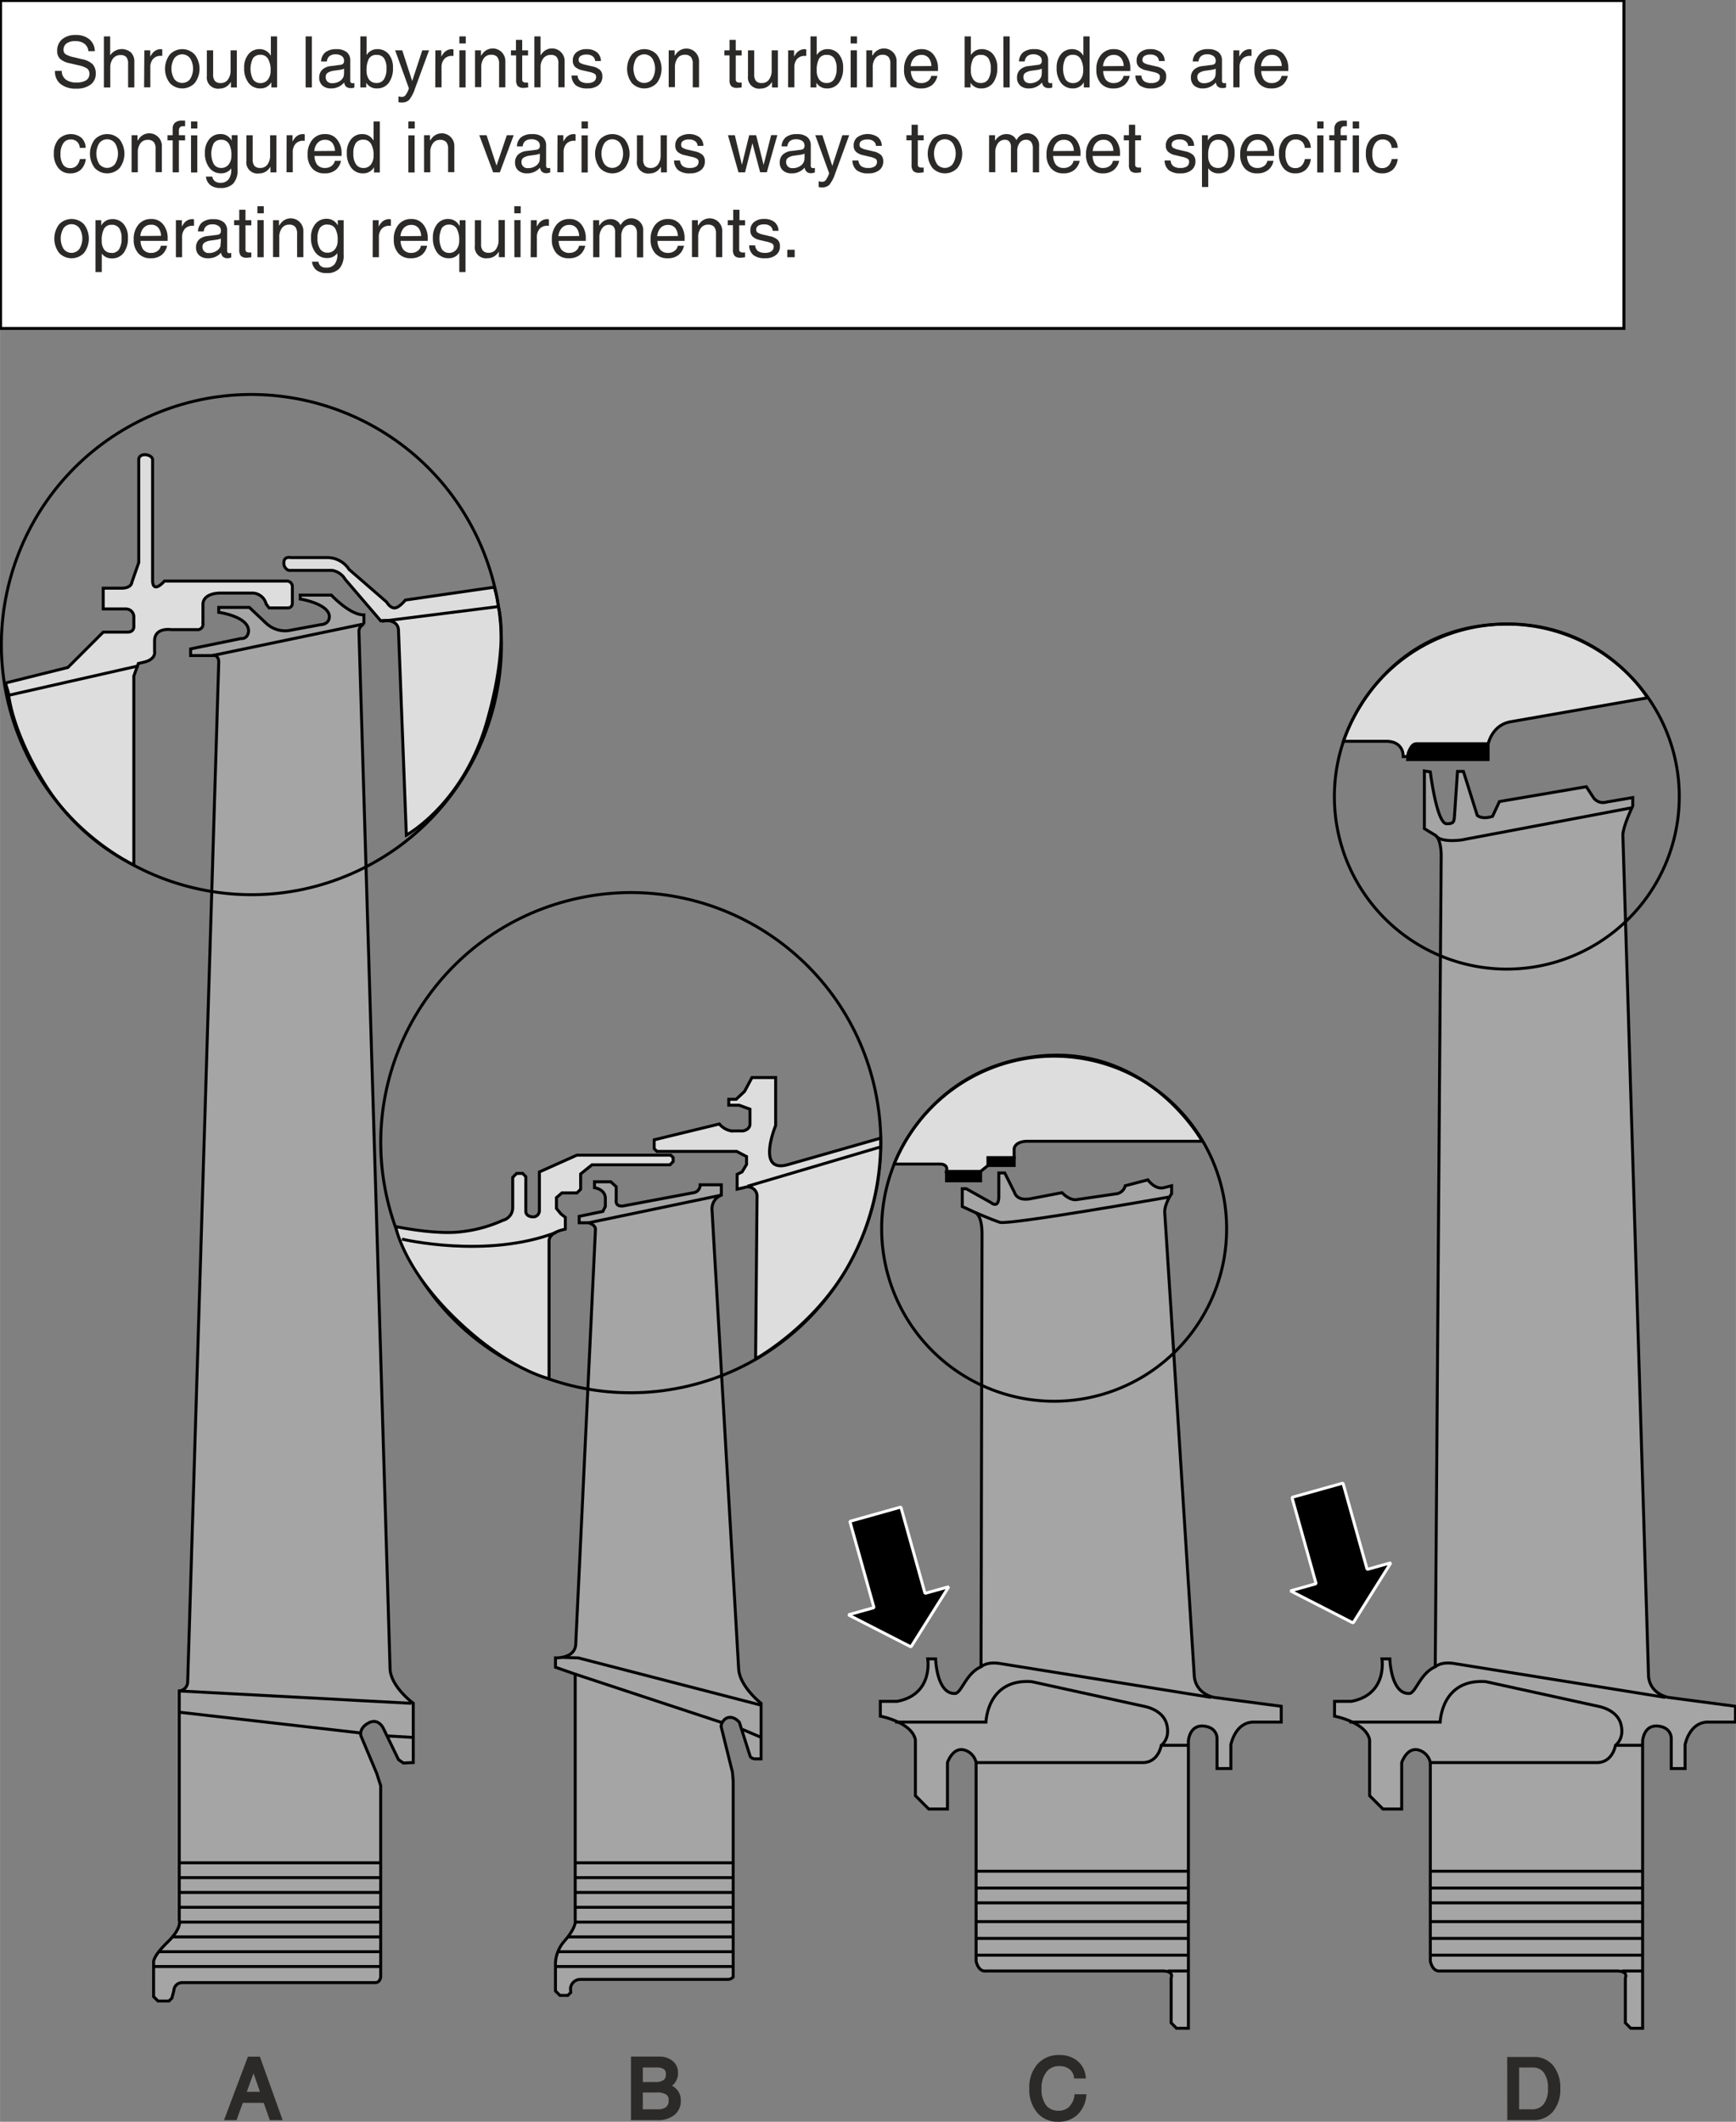 <svg id="Ebene_2" data-name="Ebene 2" xmlns="http://www.w3.org/2000/svg" width="155.05mm" height="189.45mm" viewBox="0 0 439.5 537.04">
  <rect x="0" y="0" width="439.5" height="537.04" fill="#808080" stroke="none"/>
  <defs>
    <style>
      .cls-1 {
        fill: #a5a5a5;
      }

      .cls-1, .cls-2, .cls-3, .cls-4, .cls-7 {
        stroke: #000;
      }

      .cls-1, .cls-2, .cls-3, .cls-4, .cls-7, .cls-8 {
        stroke-width: 0.75px;
      }

      .cls-2, .cls-6 {
        fill: none;
      }

      .cls-3 {
        fill: #ddd;
      }

      .cls-5 {
        fill: #2c2a28;
      }

      .cls-6 {
        stroke: #2c2a28;
      }

      .cls-7 {
        fill: #fff;
      }

      .cls-8 {
        stroke: #fff;
        stroke-miterlimit: 1;
      }
    </style>
  </defs>
  <title>turbine-blades-shroud-labyrinths</title>
  <path class="cls-1" d="M167.75,587.64s-.12,1.5-1.44,1.44H117.44a2.11,2.11,0,0,0-2.06,2.06l-.5,1.87-.75.74h-2.75l-1.12-1.12V584s-.38-1.37,3.49-5.12,3-5.63,3-5.63v-58a2.35,2.35,0,0,0,2.13-2.12l7.87-258.25c0-2.13-1.69-1.69-1.69-1.69h-5.43v-1.69l12.75-2.62s1.75.25,1.93-1.94c-.06-3.69-7.56-4.69-7.56-4.69V241h7.75l4.38,4.13a7,7,0,0,0,5.5,1.75l8.12-1.5s2.38,0,2.25-2.25c-.37-3.13-7.37-4.25-7.37-4.25v-1h7.87s4.75,5.12,8.25,5v2.37a2,2,0,0,0-1.25,2l7.88,262.5c.25,4.5,5.87,8.63,5.87,8.63v15l-2.5.12-1.25-.87-3.87-8s-1.25-2.63-3.75-1.25-1.88,3.25-1.88,3.25l4,9.5,1,3.12Z" transform="translate(-71.38 -87.26)"/>
  <path class="cls-1" d="M251.63,393.39l6.75,116.25c.25,4.5,5.68,8.75,5.68,8.75v14.06h-1.18c-1.25.06-1.57-.62-1.57-.62l-2.75-8.63s-1.38-1.76-3.12-1.12a2.62,2.62,0,0,0-1.5,2.18l2.87,11.57.19,2.25v49.56a1.74,1.74,0,0,1-1.44.62H218.44a2.51,2.51,0,0,0-2.63,2.32l.07,1-.75.73h-2L212,591.19V584a9.2,9.2,0,0,1,2-5.12c3.57-4,3-5.63,3-5.63V511l-5-1.75v-2.37s4.88.25,5.13-3.38l5-105.12c0-1.13-1.75-1.63-1.75-1.63H218v-1.62l6-1.25.63-1.25v-1.88c.12-2.5-2.75-2.87-2.75-2.87v-1.5H226l1.38,1.25V391s-.38,1.75,1.75,1.5L247,389.14a1.94,1.94,0,0,0,1.63-2H254v2.62A3.71,3.71,0,0,0,251.63,393.39Z" transform="translate(-71.38 -87.26)"/>
  <path class="cls-1" d="M321,586.14c-2,.25-2.5-2.5-2.5-2.5V533.39a4.19,4.19,0,0,0-3.25-3.25c-2.75-.5-4,3.25-4,3.25v11.75H306.5l-3.37-3.38V527.64c-.88-4.5-8.88-6-8.88-6v-3.75h4.25c9.25-1.75,7.75-10.75,7.75-10.75h2s.25,8.75,4.75,8.75c1.75.25,2.75-5,6.75-6.75L320,399.39c-.06-4.81-1.75-5.25-1.75-5.25l-3.25-1.5v-4.5h1l6.25,3.5s2.06,1.81,2-1.75v-5.75h1.5l2.5,5s.5,2.25,4.19,1.5l7.81-1.5s1.88,2.06,3.75,1.75l10.25-1.5a2.7,2.7,0,0,0,2-2l5.75-1.5s1.69,2.5,4,2l2-.5v2s-1.81,2.56-1.75,4.75c0-.64,7.5,117.5,7.5,117.5.5,4.5,5,5.25,5,5.25l17,2.25v4H388.5c-4.5.25-5.5,5.75-5.5,5.75v6h-3.5v-7.75s0-2.75-3.5-3-3.75,3.75-3.75,3.75v72.75h-3l-1.37-1.38V587.89s.93-1.81-2.38-1.75Z" transform="translate(-71.38 -87.26)"/>
  <path class="cls-1" d="M436,586.14c-2,.25-2.5-2.5-2.5-2.5V533.39a4.19,4.19,0,0,0-3.25-3.25c-2.75-.5-4,3.25-4,3.25v11.75H421.5l-3.37-3.38V527.64c-.88-4.5-8.88-6-8.88-6v-3.75h4.25c9.25-1.75,7.75-10.75,7.75-10.75h2s.25,8.75,4.75,8.75c1.75.25,2.75-5,6.75-6.75l1.5-205.38c-.06-4.81-1.75-5.25-1.75-5.25L432,297V282.39l1.5.25s1.62,13.12,4.13,13.12c1.87,0,1.87-.5,2-2.12l.75-11.13h1.5l3.5,11.13s1.12,1.12,3.87.25l1.75-3.75,22-3.75,1.88,2.87a3,3,0,0,0,3.25,1l6.62-1.12v2.12s-2.56,5.32-2.5,7.5c0-.63,6.5,212.88,6.5,212.88.5,4.5,5,5.25,5,5.25l17,2.25v4H503.5c-4.5.25-5.5,5.75-5.5,5.75v6h-3.5v-7.75s0-2.75-3.5-3-3.75,3.75-3.75,3.75v72.75h-3l-1.37-1.38V587.89s.93-1.81-2.38-1.75Z" transform="translate(-71.38 -87.26)"/>
  <line class="cls-2" x1="53.69" y1="165.94" x2="91.75" y2="158"/>
  <line class="cls-2" x1="45.38" y1="428" x2="104.13" y2="431.13"/>
  <line class="cls-2" x1="45.38" y1="433.38" x2="91.25" y2="438.63"/>
  <line class="cls-2" x1="98" y1="439.38" x2="104.38" y2="439.75"/>
  <line class="cls-2" x1="45.5" y1="471.5" x2="96.25" y2="471.5"/>
  <g>
    <line class="cls-2" x1="45.38" y1="475.25" x2="96.25" y2="475.25"/>
    <line class="cls-2" x1="45.5" y1="479" x2="96.25" y2="479"/>
    <line class="cls-2" x1="45.38" y1="482.75" x2="96.25" y2="482.75"/>
    <line class="cls-2" x1="45.5" y1="486.5" x2="96.25" y2="486.5"/>
    <line class="cls-2" x1="43.5" y1="490.25" x2="96.25" y2="490.25"/>
    <line class="cls-2" x1="40.04" y1="494" x2="96.25" y2="494"/>
  </g>
  <line class="cls-2" x1="39.13" y1="497.75" x2="96.25" y2="497.75"/>
  <polyline class="cls-2" points="192.81 431.63 146.38 419.63 142.25 419.5"/>
  <line class="cls-2" x1="145.63" y1="423.75" x2="182.75" y2="436"/>
  <line class="cls-2" x1="188" y1="437.75" x2="192.56" y2="439.69"/>
  <line class="cls-2" x1="145.75" y1="471.5" x2="185.5" y2="471.5"/>
  <g>
    <line class="cls-2" x1="145.63" y1="475.25" x2="185.5" y2="475.25"/>
    <line class="cls-2" x1="145.75" y1="479" x2="185.5" y2="479"/>
    <line class="cls-2" x1="145.63" y1="482.75" x2="185.5" y2="482.75"/>
    <line class="cls-2" x1="145.75" y1="486.5" x2="185.5" y2="486.5"/>
    <line class="cls-2" x1="143.75" y1="490.25" x2="185.5" y2="490.25"/>
    <line class="cls-2" x1="141.04" y1="494" x2="185.5" y2="494"/>
  </g>
  <line class="cls-2" x1="140.88" y1="497.75" x2="185.5" y2="497.75"/>
  <path class="cls-3" d="M73.5,262.64l-.75-2.5,15.81-3.94,8.94-8.94h6.13c1.87,0,1.62-1.62,1.62-1.62v-2.25a2,2,0,0,0-2-2H97.5v-5.25h4.75c2.5-.08,2.5-1.5,2.5-1.5l1.75-5v-26c0-2,3.5-1.42,3.5,0v30.69c.17,3.35,3,0,3,0h30.81a1.42,1.42,0,0,1,1.57,1.56V240a1.11,1.11,0,0,1-1.13,1.13H139.5l-.75-1a3.64,3.64,0,0,0-3.25-2.75H127s-4.33-.08-4.25,3v4.75a1.35,1.35,0,0,1-1.5,1.5h-6.5s-4.17-.67-4.25,2.75v2.75s.5,2-2.75,2.75l-1.35.31-1.15,3.19v47.83a56.36,56.36,0,0,1-22.33-20.16C74.08,271.89,73.5,262.64,73.5,262.64Z" transform="translate(-71.38 -87.26)"/>
  <line class="cls-2" x1="2.19" y1="175.98" x2="35.09" y2="168.53"/>
  <path class="cls-3" d="M197.5,240.64a24.5,24.5,0,0,0-1-4.75L174,239.14s-1.58,2-2.75,2-2-1.5-2-1.5l-9.5-8.25a6.57,6.57,0,0,0-5.5-3H145s-1.75-.42-1.75,1.25a1.91,1.91,0,0,0,1.25,2h11a4.65,4.65,0,0,1,3.25,2.25l9,10.5s4.25-.75,4.5,2.25l2,52s14.25-7.75,20.25-28.25S197.5,240.64,197.5,240.64Z" transform="translate(-71.38 -87.26)"/>
  <line class="cls-2" x1="126.38" y1="153.5" x2="96.63" y2="157.25"/>
  <circle class="cls-2" cx="135.02" cy="250.41" r="63.29" transform="translate(-164.35 -7.01) rotate(-24.93)"/>
  <circle class="cls-2" cx="231.08" cy="376.47" r="63.29" transform="translate(-151.69 -24.1) rotate(-13.28)"/>
  <line class="cls-2" x1="149" y1="309.5" x2="182.63" y2="302.5"/>
  <path class="cls-3" d="M210.38,401.39l0,34.83s-10-2.21-22.83-14.33c-14.17-13.33-16-24.17-16-24.17s10.25,2.17,16.75,1.29a34.66,34.66,0,0,0,10.38-2.87,3.31,3.31,0,0,0,2.5-3.25v-7.63l1-1h1.5l.81.82v8.81s-.06,1.25,1.69,1.37a1.57,1.57,0,0,0,1.75-1.62v-9.75l9.5-4.25h23.75l.62.62v1l-.81.82H221.25l-2.87,2.31v3.87l-.94.94h-3.81l-1.38,1.19v2.75l1.13,1.37,1.12.88v3S210.38,399,210.38,401.39Z" transform="translate(-71.38 -87.26)"/>
  <path class="cls-2" d="M173.13,400.89s21.29,5.08,39-1.67" transform="translate(-71.38 -87.26)"/>
  <path class="cls-3" d="M237,375.76V378l.69.69h20.19l2.5,1.31v2l-1.13,1.88-1.25.62v3.75l2.13-.5a2.34,2.34,0,0,1,2.91,2.46l-.37,41s15-8.21,23.71-24a63.92,63.92,0,0,0,7.95-31.87L271,382c-8.37,2.5-3.25-9.87-3.25-9.87V360h-6l-1.87,3.5-2.13,2h-1.87V367h2.62l2.75,1v3.75c0,1.5-1.75,1.75-1.75,1.75h-3a5,5,0,0,1-3-1.75Z" transform="translate(-71.38 -87.26)"/>
  <line class="cls-2" x1="189.25" y1="300.25" x2="222.96" y2="290.29"/>
  <path class="cls-2" d="M318.5,533.39H361c3.75-.25,4.38-4.38,4.38-4.38s2.37-1.62,1.37-5.37-5.75-4.5-5.75-4.5l-28.5-6.25c-11.25-.75-11.5,10.25-11.5,10.25H298" transform="translate(-71.38 -87.26)"/>
  <path class="cls-2" d="M378,516.89l-53-8.5c-3.75-.75-5.25.75-5.25.75" transform="translate(-71.38 -87.26)"/>
  <polyline class="cls-2" points="294 441.75 294 441.75 300.88 441.75"/>
  <line class="cls-2" x1="247.38" y1="473.63" x2="300.63" y2="473.63"/>
  <line class="cls-2" x1="247.38" y1="477.88" x2="300.63" y2="477.88"/>
  <line class="cls-2" x1="247.38" y1="481.63" x2="300.63" y2="481.63"/>
  <line class="cls-2" x1="247.38" y1="490.63" x2="300.63" y2="490.63"/>
  <line class="cls-2" x1="247.38" y1="486.38" x2="300.63" y2="486.38"/>
  <line class="cls-2" x1="247.38" y1="494.88" x2="300.63" y2="494.88"/>
  <line class="cls-2" x1="295.63" y1="498.88" x2="300.88" y2="498.88"/>
  <path class="cls-2" d="M433.5,533.39H476c3.75-.25,4.38-4.38,4.38-4.38s2.37-1.62,1.37-5.37-5.75-4.5-5.75-4.5l-28.5-6.25c-11.25-.75-11.5,10.25-11.5,10.25H413" transform="translate(-71.38 -87.26)"/>
  <path class="cls-2" d="M493,516.89l-53-8.5c-3.75-.75-5.25.75-5.25.75" transform="translate(-71.38 -87.26)"/>
  <polyline class="cls-2" points="409 441.75 409 441.75 415.88 441.75"/>
  <line class="cls-2" x1="362.38" y1="473.63" x2="415.63" y2="473.63"/>
  <line class="cls-2" x1="362.38" y1="477.88" x2="415.63" y2="477.88"/>
  <line class="cls-2" x1="362.38" y1="481.63" x2="415.63" y2="481.63"/>
  <line class="cls-2" x1="362.38" y1="490.63" x2="415.63" y2="490.63"/>
  <line class="cls-2" x1="362.38" y1="486.38" x2="415.63" y2="486.38"/>
  <line class="cls-2" x1="362.38" y1="494.88" x2="415.63" y2="494.88"/>
  <line class="cls-2" x1="410.63" y1="498.88" x2="415.88" y2="498.88"/>
  <path class="cls-2" d="M318.25,394.14s4,1.75,6.25,2.5,42.75-6.38,42.75-6.38" transform="translate(-71.38 -87.26)"/>
  <rect class="cls-4" x="239.63" y="296.5" width="8.63" height="2.38"/>
  <rect class="cls-4" x="250.13" y="293" width="6.63" height="2"/>
  <path class="cls-3" d="M297.75,381.89H309.5c2.13.12,1.5,1.87,1.5,1.87h8.63l1.87-1.5v-2h6.63V378s.12-1.75,3.12-1.87h44.5s-13.29-24.06-40.62-21.63C306.31,357.08,297.75,381.89,297.75,381.89Z" transform="translate(-71.38 -87.26)"/>
  <path class="cls-2" d="M434.88,298.64s.37,1.87,6.37,1.25l43-8.13" transform="translate(-71.38 -87.26)"/>
  <path class="cls-3" d="M411.5,274.89h11.25c4.13.25,3.88,3.87,3.88,3.87h1.12s.13-3.12,3.13-3.12h17.25S449,271,453.5,270l35-6.12s-12.37-20.88-39.75-18.5C419.63,247.89,411.5,274.89,411.5,274.89Z" transform="translate(-71.38 -87.26)"/>
  <path class="cls-4" d="M429.88,275.51h18.25v4H427.75S428,275.64,429.88,275.51Z" transform="translate(-71.38 -87.26)"/>
  <path class="cls-2" d="M452.88,332.55a43.66,43.66,0,1,0-43.67-43.66A43.66,43.66,0,0,0,452.88,332.55Z" transform="translate(-71.38 -87.26)"/>
  <path class="cls-2" d="M338.25,441.93a43.67,43.67,0,1,0-43.66-43.67A43.67,43.67,0,0,0,338.25,441.93Z" transform="translate(-71.38 -87.26)"/>
  <g>
    <g>
      <path class="cls-5" d="M134.49,608.32h2.33l5.41,15.07H140L138.5,619h-6l-1.59,4.37h-2.1Zm-1.36,8.9h4.75l-2.33-6.69h0Z" transform="translate(-71.38 -87.26)"/>
      <path class="cls-5" d="M231.58,608.32h6.63a4.65,4.65,0,0,1,3.1,1,3.23,3.23,0,0,1,1.18,2.61,3.47,3.47,0,0,1-1.39,2.93,4,4,0,0,1-.69.42,5.46,5.46,0,0,1,1.3.66,3.49,3.49,0,0,1,1.48,3,4,4,0,0,1-1.44,3.29,6.13,6.13,0,0,1-4,1.18h-6.17Zm2,6.42h3.64a3.94,3.94,0,0,0,2.43-.6,2.25,2.25,0,0,0,.77-1.9,1.9,1.9,0,0,0-.71-1.65,3.74,3.74,0,0,0-2.22-.53h-3.91Zm0,6.91h4.16a4,4,0,0,0,2.56-.68,2.59,2.59,0,0,0,.82-2.13,2.09,2.09,0,0,0-.85-1.86,4.73,4.73,0,0,0-2.68-.59h-4Z" transform="translate(-71.38 -87.26)"/>
      <path class="cls-5" d="M345.85,617.84a7,7,0,0,1-2.14,4.38,6.35,6.35,0,0,1-4.42,1.58,6.23,6.23,0,0,1-5-2.15,8.58,8.58,0,0,1-1.85-5.79,8.42,8.42,0,0,1,1.92-5.8,6.61,6.61,0,0,1,5.17-2.15,6.46,6.46,0,0,1,4.19,1.31,5.42,5.42,0,0,1,2,3.62h-2a3.55,3.55,0,0,0-1.39-2.31,4.59,4.59,0,0,0-2.83-.82,4.38,4.38,0,0,0-3.61,1.67,6.9,6.9,0,0,0-1.35,4.48,7.23,7.23,0,0,0,1.25,4.57,4.35,4.35,0,0,0,3.61,1.57,4.14,4.14,0,0,0,2.92-1.09,5.43,5.43,0,0,0,1.53-3.07Z" transform="translate(-71.38 -87.26)"/>
      <path class="cls-5" d="M453.44,608.32h6.19a5.64,5.64,0,0,1,4.57,2,8.37,8.37,0,0,1,1.69,5.5,8.17,8.17,0,0,1-1.73,5.49,5.86,5.86,0,0,1-4.69,2h-6Zm2,13.33h3.73a4.1,4.1,0,0,0,3.39-1.51,6.79,6.79,0,0,0,1.19-4.28,7,7,0,0,0-1.15-4.29,3.84,3.84,0,0,0-3.26-1.51h-3.9Z" transform="translate(-71.38 -87.26)"/>
    </g>
    <path class="cls-6" d="M135.56,610.53h0l2.33,6.69h-4.75Zm-6.76,12.86h2.1l1.59-4.37h6l1.54,4.37h2.19l-5.41-15.07h-2.33Z" transform="translate(-71.38 -87.26)"/>
    <path class="cls-6" d="M233.62,616.39h4a4.73,4.73,0,0,1,2.68.59,2.09,2.09,0,0,1,.85,1.86,2.59,2.59,0,0,1-.82,2.13,4,4,0,0,1-2.56.68h-4.16Zm0-6.33h3.91a3.74,3.74,0,0,1,2.22.53,1.9,1.9,0,0,1,.71,1.65,2.25,2.25,0,0,1-.77,1.9,3.94,3.94,0,0,1-2.43.6h-3.64Zm-2,13.33h6.17a6.19,6.19,0,0,0,4-1.18,4,4,0,0,0,1.44-3.29,3.49,3.49,0,0,0-1.48-3,5.46,5.46,0,0,0-1.3-.66,4,4,0,0,0,.69-.42,3.47,3.47,0,0,0,1.39-2.93,3.23,3.23,0,0,0-1.18-2.61,4.65,4.65,0,0,0-3.1-1h-6.63Z" transform="translate(-71.38 -87.26)"/>
    <path class="cls-6" d="M343.88,617.84a5.43,5.43,0,0,1-1.53,3.07,4.14,4.14,0,0,1-2.92,1.09,4.35,4.35,0,0,1-3.61-1.57,7.23,7.23,0,0,1-1.25-4.57,6.9,6.9,0,0,1,1.35-4.48,4.38,4.38,0,0,1,3.61-1.67,4.59,4.59,0,0,1,2.83.82,3.55,3.55,0,0,1,1.39,2.31h2a5.42,5.42,0,0,0-2-3.62,6.46,6.46,0,0,0-4.19-1.31,6.62,6.62,0,0,0-5.17,2.15,8.42,8.42,0,0,0-1.92,5.8,8.58,8.58,0,0,0,1.85,5.79,6.24,6.24,0,0,0,5,2.15,6.35,6.35,0,0,0,4.42-1.58,7,7,0,0,0,2.14-4.38Z" transform="translate(-71.38 -87.26)"/>
    <path class="cls-6" d="M455.48,610.06h3.9a3.84,3.84,0,0,1,3.26,1.51,7,7,0,0,1,1.15,4.29,6.79,6.79,0,0,1-1.19,4.28,4.1,4.1,0,0,1-3.39,1.51h-3.73Zm-2,13.33h6a5.86,5.86,0,0,0,4.7-2,8.17,8.17,0,0,0,1.73-5.49,8.37,8.37,0,0,0-1.69-5.5,5.64,5.64,0,0,0-4.57-2h-6.19Z" transform="translate(-71.38 -87.26)"/>
  </g>
  <rect class="cls-7" x="0.13" y="0.13" width="411" height="83"/>
  <g>
    <g>
      <path class="cls-5" d="M93.74,100.21a2.57,2.57,0,0,0-1-1.88,3.63,3.63,0,0,0-2.28-.66,3.7,3.7,0,0,0-2.24.57,2,2,0,0,0-.77,1.67A1.28,1.28,0,0,0,88,101a6.37,6.37,0,0,0,2,.73l2.25.54a5.1,5.1,0,0,1,2.59,1.27,3.4,3.4,0,0,1,.77,2.37,3.31,3.31,0,0,1-1.33,2.78,5.74,5.74,0,0,1-3.61,1,6,6,0,0,1-4-1.19,3.94,3.94,0,0,1-1.38-3.19v-.1H87a2.71,2.71,0,0,0,1,2.17,4.31,4.31,0,0,0,2.72.76,4.47,4.47,0,0,0,2.45-.55A1.84,1.84,0,0,0,94,106a1.67,1.67,0,0,0-.55-1.38,6,6,0,0,0-2.2-.83L89,103.26a5.19,5.19,0,0,1-2.44-1.12,2.71,2.71,0,0,1-.72-2A3.7,3.7,0,0,1,87.1,97.2a5,5,0,0,1,3.4-1.08A5.19,5.19,0,0,1,94,97.21a4,4,0,0,1,1.38,3Z" transform="translate(-71.38 -87.26)"/>
      <path class="cls-5" d="M97.67,96.47h1.59v4.79l.27-.35a3.54,3.54,0,0,1,5-.36,3.21,3.21,0,0,1,.85,2.4v6.44h-1.58v-6a2.52,2.52,0,0,0-.45-1.68,1.86,1.86,0,0,0-1.46-.51,2.31,2.31,0,0,0-1.9.86,3.61,3.61,0,0,0-.7,2.34v5H97.67Z" transform="translate(-71.38 -87.26)"/>
      <path class="cls-5" d="M107.91,100h1.5v1.6a5,5,0,0,1,.43-.68A2.68,2.68,0,0,1,112,99.7a1.42,1.42,0,0,1,.45.08v1.62h-.32a2.53,2.53,0,0,0-2,.77,3.12,3.12,0,0,0-.7,2.19v5h-1.58Z" transform="translate(-71.38 -87.26)"/>
      <path class="cls-5" d="M114.35,108.27a5.95,5.95,0,0,1,0-7.19,4.32,4.32,0,0,1,6.33,0,5.95,5.95,0,0,1,0,7.19,4.34,4.34,0,0,1-6.33,0Zm5.15-1a5,5,0,0,0,0-5.26,2.5,2.5,0,0,0-4,0,5.1,5.1,0,0,0,0,5.26,2.52,2.52,0,0,0,4,0Z" transform="translate(-71.38 -87.26)"/>
      <path class="cls-5" d="M125.33,106.05a2.61,2.61,0,0,0,.45,1.71,1.89,1.89,0,0,0,1.49.52,2.15,2.15,0,0,0,1.81-.88,3.93,3.93,0,0,0,.67-2.4v-5h1.58v9.4h-1.5V108a4.29,4.29,0,0,1-.36.48,3.16,3.16,0,0,1-2.53,1.2,2.83,2.83,0,0,1-3.2-3.19V100h1.59Z" transform="translate(-71.38 -87.26)"/>
      <path class="cls-5" d="M137.29,109.64a3.65,3.65,0,0,1-3-1.41,6,6,0,0,1-1.11-3.81,5.19,5.19,0,0,1,1.08-3.42,3.51,3.51,0,0,1,2.82-1.3,3.16,3.16,0,0,1,2.74,1.47l.12.18V96.47h1.58v12.92h-1.46v-1.28l-.21.29A3.08,3.08,0,0,1,137.29,109.64Zm.09-8.51a2.24,2.24,0,0,0-1.95.85,6,6,0,0,0,0,5.37,2.17,2.17,0,0,0,1.9.94,2.27,2.27,0,0,0,1.85-.87,3.49,3.49,0,0,0,.7-2.28,5.54,5.54,0,0,0-.66-3A2.12,2.12,0,0,0,137.38,101.13Z" transform="translate(-71.38 -87.26)"/>
      <path class="cls-5" d="M148.75,96.47h1.58v12.92h-1.58Z" transform="translate(-71.38 -87.26)"/>
      <path class="cls-5" d="M155.19,109.64a3.13,3.13,0,0,1-2.19-.73,2.59,2.59,0,0,1-.81-2,2.72,2.72,0,0,1,.76-2,3.73,3.73,0,0,1,2.22-.93l2.16-.28a2.74,2.74,0,0,0,.5-.08.83.83,0,0,0,.47-.32,1,1,0,0,0,.17-.6v-.08a1.4,1.4,0,0,0-.57-1.18,2.64,2.64,0,0,0-1.59-.43,2.37,2.37,0,0,0-1.53.46,2,2,0,0,0-.66,1.35h-1.46a3.14,3.14,0,0,1,1.09-2.33,4.37,4.37,0,0,1,2.79-.78,3.94,3.94,0,0,1,2.61.75,2.63,2.63,0,0,1,.9,2.16v5.17a.49.49,0,0,0,.15.38.5.5,0,0,0,.39.15l.2,0,.3-.05v1.14a2.53,2.53,0,0,1-.49.14,1.83,1.83,0,0,1-.43,0,1.59,1.59,0,0,1-1.3-.49,2,2,0,0,1-.37-.92,3.25,3.25,0,0,1-.41.42A4.18,4.18,0,0,1,155.19,109.64Zm3.28-4v-1a3.3,3.3,0,0,1-1,.29l-1.45.21a3.92,3.92,0,0,0-1.67.54,1.17,1.17,0,0,0-.52,1,1.62,1.62,0,0,0,.43,1.22,1.66,1.66,0,0,0,1.22.42,3.33,3.33,0,0,0,2.11-.67,2.37,2.37,0,0,0,.78-1.07,2.06,2.06,0,0,0,.05-.36A4.91,4.91,0,0,0,158.47,105.66Z" transform="translate(-71.38 -87.26)"/>
      <path class="cls-5" d="M162.6,96.47h1.58v4.74a3.09,3.09,0,0,1,2.68-1.51,3.64,3.64,0,0,1,2.92,1.27,5.14,5.14,0,0,1,1.08,3.44,6.13,6.13,0,0,1-1.08,3.84,3.61,3.61,0,0,1-3,1.39,3,3,0,0,1-2.54-1.22l-.15-.19v1.16H162.6Zm4.09,11.8a2.15,2.15,0,0,0,1.88-.93,4.83,4.83,0,0,0,.64-2.73,4.5,4.5,0,0,0-.62-2.62,2.19,2.19,0,0,0-1.89-.84,2.1,2.1,0,0,0-1.92.95,5.91,5.91,0,0,0-.6,3,3.68,3.68,0,0,0,.65,2.32A2.25,2.25,0,0,0,166.69,108.27Z" transform="translate(-71.38 -87.26)"/>
    </g>
    <g>
      <path class="cls-5" d="M176.43,109.7a9.38,9.38,0,0,1-1.47,2.84,2.62,2.62,0,0,1-1.94.66,2.36,2.36,0,0,1-.77-.09v-1.47a2.6,2.6,0,0,0,.91.14,1.11,1.11,0,0,0,.89-.44,6.21,6.21,0,0,0,.82-1.64l0-.15h0L171.41,100h1.8l2.52,7.77h0l2.55-7.77H180Z" transform="translate(-71.38 -87.26)"/>
      <path class="cls-5" d="M181.59,100h1.51v1.6a5,5,0,0,1,.43-.68,2.68,2.68,0,0,1,2.2-1.21,1.42,1.42,0,0,1,.45.08v1.62h-.32a2.53,2.53,0,0,0-2,.77,3.12,3.12,0,0,0-.7,2.19v5h-1.59Z" transform="translate(-71.38 -87.26)"/>
    </g>
    <g>
      <path class="cls-5" d="M187.67,96.47h1.62v1.79h-1.62Zm0,3.52h1.58v9.4h-1.58Z" transform="translate(-71.38 -87.26)"/>
      <path class="cls-5" d="M191.64,100h1.5v1.38l.35-.46a3.19,3.19,0,0,1,5.82,2v6.44h-1.58v-5.91a2.72,2.72,0,0,0-.48-1.79,2,2,0,0,0-1.55-.54,2.15,2.15,0,0,0-1.81.86,3.72,3.72,0,0,0-.67,2.34v5h-1.58Z" transform="translate(-71.38 -87.26)"/>
      <path class="cls-5" d="M205.1,109.38a9.07,9.07,0,0,1-1.17.12,2,2,0,0,1-1.47-.45,2.34,2.34,0,0,1-.42-1.58v-6.19h-1.31V100H202V97.35h1.58V100h1.48v1.29h-1.48v6.19a.58.58,0,0,0,.25.5,1.07,1.07,0,0,0,.67.19h.56Z" transform="translate(-71.38 -87.26)"/>
      <path class="cls-5" d="M206.65,96.47h1.58v4.79l.27-.35a3.19,3.19,0,0,1,5.82,2v6.44h-1.58v-6a2.52,2.52,0,0,0-.45-1.68,1.85,1.85,0,0,0-1.46-.51,2.29,2.29,0,0,0-1.89.86,3.61,3.61,0,0,0-.71,2.34v5h-1.58Z" transform="translate(-71.38 -87.26)"/>
      <path class="cls-5" d="M222.05,102.71a1.62,1.62,0,0,0-.64-1.21,2.46,2.46,0,0,0-1.53-.43,2.73,2.73,0,0,0-1.5.34,1.13,1.13,0,0,0-.51,1,.87.87,0,0,0,.36.76,4.67,4.67,0,0,0,1.43.51l1.64.38a4.16,4.16,0,0,1,2,.93,2.17,2.17,0,0,1,.58,1.62,2.7,2.7,0,0,1-1,2.22,4.2,4.2,0,0,1-2.72.81,4.69,4.69,0,0,1-3-.78,3.28,3.28,0,0,1-1.08-2.48h1.52a2,2,0,0,0,.71,1.45,3,3,0,0,0,1.82.45,2.72,2.72,0,0,0,1.61-.4,1.36,1.36,0,0,0,.55-1.18.86.86,0,0,0-.36-.75,4.74,4.74,0,0,0-1.45-.51l-1.64-.38a4,4,0,0,1-1.89-.89,2.16,2.16,0,0,1-.56-1.58,2.58,2.58,0,0,1,.94-2.11,3.92,3.92,0,0,1,2.57-.78,4,4,0,0,1,2.61.8,2.88,2.88,0,0,1,1,2.21Z" transform="translate(-71.38 -87.26)"/>
      <path class="cls-5" d="M231.33,108.27a6,6,0,0,1,0-7.19,4.33,4.33,0,0,1,6.34,0,6,6,0,0,1,0,7.19,4.35,4.35,0,0,1-6.34,0Zm5.15-1a5,5,0,0,0,0-5.26,2.5,2.5,0,0,0-4,0,5.1,5.1,0,0,0,0,5.26,2.52,2.52,0,0,0,4,0Z" transform="translate(-71.38 -87.26)"/>
      <path class="cls-5" d="M240.67,100h1.51v1.38l.35-.46a3.2,3.2,0,0,1,5.82,2v6.44h-1.59v-5.91a2.72,2.72,0,0,0-.48-1.79,2,2,0,0,0-1.55-.54,2.16,2.16,0,0,0-1.81.86,3.78,3.78,0,0,0-.67,2.34v5h-1.58Z" transform="translate(-71.38 -87.26)"/>
      <path class="cls-5" d="M259.14,109.38a9,9,0,0,1-1.18.12,2,2,0,0,1-1.46-.45,2.28,2.28,0,0,1-.43-1.58v-6.19h-1.3V100h1.3V97.35h1.58V100h1.49v1.29h-1.49v6.19a.6.6,0,0,0,.25.5,1.08,1.08,0,0,0,.68.19h.56Z" transform="translate(-71.38 -87.26)"/>
      <path class="cls-5" d="M262.32,106.05a2.55,2.55,0,0,0,.46,1.71,1.86,1.86,0,0,0,1.48.52,2.14,2.14,0,0,0,1.81-.88,3.86,3.86,0,0,0,.67-2.4v-5h1.58v9.4h-1.5V108a4.21,4.21,0,0,1-.35.48,3.19,3.19,0,0,1-2.53,1.2,2.83,2.83,0,0,1-3.2-3.19V100h1.58Z" transform="translate(-71.38 -87.26)"/>
      <path class="cls-5" d="M270.92,100h1.5v1.6a5,5,0,0,1,.43-.68,2.68,2.68,0,0,1,2.21-1.21,1.41,1.41,0,0,1,.44.08v1.62h-.32a2.53,2.53,0,0,0-2,.77,3.12,3.12,0,0,0-.7,2.19v5h-1.58Z" transform="translate(-71.38 -87.26)"/>
      <path class="cls-5" d="M276.57,96.47h1.58v4.74a3.07,3.07,0,0,1,2.68-1.51,3.65,3.65,0,0,1,2.92,1.27,5.14,5.14,0,0,1,1.08,3.44,6.07,6.07,0,0,1-1.09,3.84,3.58,3.58,0,0,1-3,1.39,3,3,0,0,1-2.53-1.22l-.15-.19v1.16h-1.48Zm4.08,11.8a2.12,2.12,0,0,0,1.88-.93,4.83,4.83,0,0,0,.65-2.73,4.5,4.5,0,0,0-.62-2.62,2.19,2.19,0,0,0-1.9-.84,2.08,2.08,0,0,0-1.91.95,5.91,5.91,0,0,0-.6,3,3.68,3.68,0,0,0,.65,2.32A2.23,2.23,0,0,0,280.65,108.27Z" transform="translate(-71.38 -87.26)"/>
      <path class="cls-5" d="M286.74,96.47h1.61v1.79h-1.61Zm0,3.52h1.59v9.4h-1.59Z" transform="translate(-71.38 -87.26)"/>
      <path class="cls-5" d="M290.7,100h1.5v1.38l.35-.46a3.19,3.19,0,0,1,5.82,2v6.44h-1.58v-5.91a2.72,2.72,0,0,0-.48-1.79,2,2,0,0,0-1.55-.54A2.16,2.16,0,0,0,293,102a3.72,3.72,0,0,0-.67,2.34v5H290.7Z" transform="translate(-71.38 -87.26)"/>
      <path class="cls-5" d="M304.54,109.64a4,4,0,0,1-3.14-1.26,5,5,0,0,1-1.14-3.5,5.6,5.6,0,0,1,1.21-3.77,4.07,4.07,0,0,1,3.25-1.41,3.68,3.68,0,0,1,3,1.38,5.48,5.48,0,0,1,1.13,3.6l0,.56h-6.87a4.18,4.18,0,0,0,.64,2.15,2.48,2.48,0,0,0,2.11.89,2.53,2.53,0,0,0,1.58-.51,2.07,2.07,0,0,0,.83-1.3h1.56a4,4,0,0,1-1.4,2.36A4.35,4.35,0,0,1,304.54,109.64Zm2.64-5.67a3.41,3.41,0,0,0-.65-2,2.25,2.25,0,0,0-1.88-.81,2.41,2.41,0,0,0-2,.93,3.6,3.6,0,0,0-.72,1.92Z" transform="translate(-71.38 -87.26)"/>
      <path class="cls-5" d="M315.6,96.47h1.58v4.74a3.09,3.09,0,0,1,2.68-1.51,3.64,3.64,0,0,1,2.92,1.27,5.14,5.14,0,0,1,1.08,3.44,6.13,6.13,0,0,1-1.08,3.84,3.61,3.61,0,0,1-3,1.39,3,3,0,0,1-2.54-1.22l-.15-.19v1.16H315.6Zm4.09,11.8a2.15,2.15,0,0,0,1.88-.93,4.92,4.92,0,0,0,.64-2.73,4.5,4.5,0,0,0-.62-2.62,2.19,2.19,0,0,0-1.89-.84,2.09,2.09,0,0,0-1.92.95,5.91,5.91,0,0,0-.6,3,3.68,3.68,0,0,0,.65,2.32A2.25,2.25,0,0,0,319.69,108.27Z" transform="translate(-71.38 -87.26)"/>
    </g>
    <g>
      <path class="cls-5" d="M325.41,96.47H327v12.92h-1.58Z" transform="translate(-71.38 -87.26)"/>
      <path class="cls-5" d="M331.85,109.64a3.13,3.13,0,0,1-2.19-.73,2.61,2.61,0,0,1-.8-2,2.68,2.68,0,0,1,.76-2,3.67,3.67,0,0,1,2.21-.93l2.16-.28a2.74,2.74,0,0,0,.5-.08.83.83,0,0,0,.47-.32,1,1,0,0,0,.17-.6v-.08a1.4,1.4,0,0,0-.57-1.18A2.64,2.64,0,0,0,333,101a2.37,2.37,0,0,0-1.53.46,2,2,0,0,0-.66,1.35h-1.46a3.14,3.14,0,0,1,1.09-2.33,4.38,4.38,0,0,1,2.8-.78,4,4,0,0,1,2.61.75,2.65,2.65,0,0,1,.89,2.16v5.17a.49.49,0,0,0,.15.38.51.51,0,0,0,.39.15l.21,0,.29-.05v1.14a2.43,2.43,0,0,1-.48.14,1.89,1.89,0,0,1-.43,0,1.57,1.57,0,0,1-1.3-.49,1.91,1.91,0,0,1-.38-.92,2.7,2.7,0,0,1-.41.42A4.17,4.17,0,0,1,331.85,109.64Zm3.28-4v-1a3.32,3.32,0,0,1-1,.29l-1.45.21a3.87,3.87,0,0,0-1.67.54,1.15,1.15,0,0,0-.53,1,1.62,1.62,0,0,0,.43,1.22,1.67,1.67,0,0,0,1.22.42,3.31,3.31,0,0,0,2.11-.67,2.37,2.37,0,0,0,.78-1.07,1.4,1.4,0,0,0,.05-.36A4.91,4.91,0,0,0,335.13,105.66Z" transform="translate(-71.38 -87.26)"/>
      <path class="cls-5" d="M343,109.64a3.65,3.65,0,0,1-3-1.41,6,6,0,0,1-1.11-3.81,5.19,5.19,0,0,1,1.08-3.42,3.51,3.51,0,0,1,2.82-1.3,3.15,3.15,0,0,1,2.74,1.47l.13.18V96.47h1.58v12.92h-1.47v-1.28l-.2.29A3.09,3.09,0,0,1,343,109.64Zm.09-8.51a2.22,2.22,0,0,0-1.94.85,6,6,0,0,0,0,5.37,2.19,2.19,0,0,0,1.9.94,2.26,2.26,0,0,0,1.85-.87,3.49,3.49,0,0,0,.71-2.28,5.53,5.53,0,0,0-.67-3A2.12,2.12,0,0,0,343.06,101.13Z" transform="translate(-71.38 -87.26)"/>
      <path class="cls-5" d="M353.23,109.64a4,4,0,0,1-3.14-1.26,5,5,0,0,1-1.14-3.5,5.54,5.54,0,0,1,1.21-3.77,4,4,0,0,1,3.24-1.41,3.66,3.66,0,0,1,3,1.38,5.43,5.43,0,0,1,1.14,3.6l0,.56h-6.87a4.09,4.09,0,0,0,.64,2.15,2.47,2.47,0,0,0,2.11.89,2.55,2.55,0,0,0,1.58-.51,2.07,2.07,0,0,0,.83-1.3h1.56a3.91,3.91,0,0,1-1.41,2.36A4.32,4.32,0,0,1,353.23,109.64Zm2.64-5.67a3.56,3.56,0,0,0-.65-2,2.26,2.26,0,0,0-1.88-.81,2.43,2.43,0,0,0-2,.93,3.6,3.6,0,0,0-.71,1.92Z" transform="translate(-71.38 -87.26)"/>
      <path class="cls-5" d="M364.79,102.71a1.59,1.59,0,0,0-.64-1.21,2.41,2.41,0,0,0-1.52-.43,2.69,2.69,0,0,0-1.5.34,1.13,1.13,0,0,0-.51,1,.87.87,0,0,0,.36.76,4.56,4.56,0,0,0,1.43.51l1.63.38a4.11,4.11,0,0,1,2,.93,2.18,2.18,0,0,1,.59,1.62,2.73,2.73,0,0,1-1,2.22,4.22,4.22,0,0,1-2.72.81,4.69,4.69,0,0,1-3-.78,3.28,3.28,0,0,1-1.08-2.48h1.52a2,2,0,0,0,.7,1.45,3,3,0,0,0,1.82.45,2.67,2.67,0,0,0,1.61-.4,1.36,1.36,0,0,0,.55-1.18.86.86,0,0,0-.36-.75,4.63,4.63,0,0,0-1.45-.51l-1.63-.38a3.87,3.87,0,0,1-1.89-.89,2.12,2.12,0,0,1-.56-1.58,2.58,2.58,0,0,1,.94-2.11,3.89,3.89,0,0,1,2.56-.78,4,4,0,0,1,2.61.8,2.89,2.89,0,0,1,1,2.21Z" transform="translate(-71.38 -87.26)"/>
      <path class="cls-5" d="M375.89,109.64a3.13,3.13,0,0,1-2.19-.73,2.59,2.59,0,0,1-.81-2,2.68,2.68,0,0,1,.76-2,3.73,3.73,0,0,1,2.22-.93l2.15-.28a2.61,2.61,0,0,0,.5-.08.82.82,0,0,0,.48-.32,1,1,0,0,0,.16-.6v-.08a1.4,1.4,0,0,0-.57-1.18A2.64,2.64,0,0,0,377,101a2.32,2.32,0,0,0-1.52.46,2,2,0,0,0-.67,1.35h-1.46a3.14,3.14,0,0,1,1.09-2.33,4.4,4.4,0,0,1,2.8-.78,4,4,0,0,1,2.61.75,2.63,2.63,0,0,1,.9,2.16v5.17a.48.48,0,0,0,.14.38.53.53,0,0,0,.39.15l.21,0,.29-.05v1.14a2.43,2.43,0,0,1-.48.14,1.83,1.83,0,0,1-.43,0,1.58,1.58,0,0,1-1.3-.49,2,2,0,0,1-.38-.92,3.16,3.16,0,0,1-.4.42A4.18,4.18,0,0,1,375.89,109.64Zm3.27-4v-1a3.23,3.23,0,0,1-1,.29l-1.45.21a3.92,3.92,0,0,0-1.67.54,1.18,1.18,0,0,0-.53,1,1.62,1.62,0,0,0,.43,1.22,1.69,1.69,0,0,0,1.22.42,3.29,3.29,0,0,0,2.11-.67,2.23,2.23,0,0,0,.78-1.07,1.32,1.32,0,0,0,.06-.36A5.06,5.06,0,0,0,379.16,105.66Z" transform="translate(-71.38 -87.26)"/>
      <path class="cls-5" d="M383.64,100h1.5v1.6a6.13,6.13,0,0,1,.43-.68,2.68,2.68,0,0,1,2.21-1.21,1.53,1.53,0,0,1,.45.08v1.62h-.33a2.53,2.53,0,0,0-2,.77,3.12,3.12,0,0,0-.7,2.19v5h-1.58Z" transform="translate(-71.38 -87.26)"/>
      <path class="cls-5" d="M393.24,109.64a4,4,0,0,1-3.13-1.26,5,5,0,0,1-1.15-3.5,5.6,5.6,0,0,1,1.21-3.77,4.07,4.07,0,0,1,3.25-1.41,3.68,3.68,0,0,1,3,1.38,5.43,5.43,0,0,1,1.13,3.6l0,.56h-6.86a4,4,0,0,0,.64,2.15,2.45,2.45,0,0,0,2.1.89,2.56,2.56,0,0,0,1.59-.51,2.06,2.06,0,0,0,.82-1.3h1.57a4,4,0,0,1-1.41,2.36A4.33,4.33,0,0,1,393.24,109.64Zm2.64-5.67a3.41,3.41,0,0,0-.65-2,2.24,2.24,0,0,0-1.88-.81,2.42,2.42,0,0,0-2,.93,3.52,3.52,0,0,0-.71,1.92Z" transform="translate(-71.38 -87.26)"/>
    </g>
    <g>
      <path class="cls-5" d="M93.09,127.5a4.45,4.45,0,0,1-1.26,2.71,3.81,3.81,0,0,1-2.69.93,3.69,3.69,0,0,1-3-1.35A5.49,5.49,0,0,1,85,126.17a5.37,5.37,0,0,1,1.15-3.62,4.34,4.34,0,0,1,5.82-.43,3.55,3.55,0,0,1,1.08,2.56H91.57a2.34,2.34,0,0,0-.71-1.57,2.28,2.28,0,0,0-1.61-.55,2.17,2.17,0,0,0-1.88,1,4.56,4.56,0,0,0-.68,2.65,4.72,4.72,0,0,0,.63,2.7,2.15,2.15,0,0,0,1.88.9,2.1,2.1,0,0,0,1.54-.59,3,3,0,0,0,.83-1.68Z" transform="translate(-71.38 -87.26)"/>
      <path class="cls-5" d="M95.34,129.77a6,6,0,0,1,0-7.2,4.34,4.34,0,0,1,6.33,0,6,6,0,0,1,0,7.2,4.34,4.34,0,0,1-6.33,0Zm5.15-1a5,5,0,0,0,0-5.26,2.5,2.5,0,0,0-4,0,5.1,5.1,0,0,0,0,5.26,2.52,2.52,0,0,0,4,0Z" transform="translate(-71.38 -87.26)"/>
      <path class="cls-5" d="M104.68,121.48h1.5v1.39l.35-.47a3.19,3.19,0,0,1,5.82,2v6.44h-1.58V125a2.68,2.68,0,0,0-.48-1.79,1.94,1.94,0,0,0-1.55-.55,2.19,2.19,0,0,0-1.81.86,3.73,3.73,0,0,0-.67,2.35v5h-1.58Z" transform="translate(-71.38 -87.26)"/>
      <path class="cls-5" d="M116.66,122.79v8.09h-1.58v-8.09h-1.3v-1.31h1.3v-1.6a2,2,0,0,1,.61-1.58,2.8,2.8,0,0,1,1.85-.52l.69,0v1.43l-.62,0a.84.84,0,0,0-.7.3,1.21,1.21,0,0,0-.25.83v1.15h1.57v1.31Z" transform="translate(-71.38 -87.26)"/>
      <path class="cls-5" d="M119.73,118h1.61v1.79h-1.61Zm0,3.52h1.59v9.4h-1.59Z" transform="translate(-71.38 -87.26)"/>
      <path class="cls-5" d="M127.14,133.54a2.54,2.54,0,0,0,2.07-.85,3.86,3.86,0,0,0,.71-2.5v-.31h0a3.09,3.09,0,0,1-2.55,1.25,3.62,3.62,0,0,1-3-1.41,5.94,5.94,0,0,1-1.12-3.81,5.11,5.11,0,0,1,1.1-3.42,3.57,3.57,0,0,1,2.87-1.3,3.09,3.09,0,0,1,2.69,1.46l.12.17v-1.35h1.48v8.71a5,5,0,0,1-1.07,3.52,4.27,4.27,0,0,1-3.27,1.14,4,4,0,0,1-2.54-.73,3.19,3.19,0,0,1-1.13-2.15h1.62a1.8,1.8,0,0,0,.67,1.17A2.16,2.16,0,0,0,127.14,133.54Zm.3-10.9a2.22,2.22,0,0,0-1.93.84,5.87,5.87,0,0,0,0,5.35,2.18,2.18,0,0,0,1.88.94,2.28,2.28,0,0,0,1.86-.87,3.46,3.46,0,0,0,.7-2.27,5.56,5.56,0,0,0-.64-3A2.11,2.11,0,0,0,127.44,122.64Z" transform="translate(-71.38 -87.26)"/>
      <path class="cls-5" d="M135.34,127.54a2.61,2.61,0,0,0,.45,1.71,1.89,1.89,0,0,0,1.49.52,2.15,2.15,0,0,0,1.81-.88,3.92,3.92,0,0,0,.67-2.39v-5h1.58v9.4h-1.5v-1.43a4.29,4.29,0,0,1-.36.48,3.14,3.14,0,0,1-2.53,1.21,2.83,2.83,0,0,1-3.2-3.2v-6.46h1.59Z" transform="translate(-71.38 -87.26)"/>
      <path class="cls-5" d="M143.93,121.48h1.5v1.61a5.11,5.11,0,0,1,.44-.69,2.66,2.66,0,0,1,2.2-1.2,1.19,1.19,0,0,1,.45.08v1.61h-.33a2.56,2.56,0,0,0-2,.77,3.21,3.21,0,0,0-.7,2.2v5h-1.58Z" transform="translate(-71.38 -87.26)"/>
      <path class="cls-5" d="M153.54,131.14a4,4,0,0,1-3.14-1.27,5,5,0,0,1-1.14-3.5,5.54,5.54,0,0,1,1.21-3.77,4,4,0,0,1,3.24-1.4,3.65,3.65,0,0,1,3,1.37,5.43,5.43,0,0,1,1.14,3.6l0,.56h-6.87a4.06,4.06,0,0,0,.64,2.15,2.46,2.46,0,0,0,2.11.89,2.55,2.55,0,0,0,1.58-.51,2.07,2.07,0,0,0,.83-1.3h1.56a3.89,3.89,0,0,1-1.41,2.36A4.25,4.25,0,0,1,153.54,131.14Zm2.64-5.68a3.61,3.61,0,0,0-.65-2,2.26,2.26,0,0,0-1.88-.81,2.43,2.43,0,0,0-2,.93,3.6,3.6,0,0,0-.71,1.92Z" transform="translate(-71.38 -87.26)"/>
      <path class="cls-5" d="M163.3,131.14a3.62,3.62,0,0,1-3-1.41,5.94,5.94,0,0,1-1.12-3.81,5.15,5.15,0,0,1,1.08-3.42,3.48,3.48,0,0,1,2.82-1.3,3.19,3.19,0,0,1,2.75,1.46l.12.18V118h1.58v12.92h-1.47V129.6l-.2.29A3.1,3.1,0,0,1,163.3,131.14Zm.09-8.52a2.23,2.23,0,0,0-1.94.85,4.62,4.62,0,0,0-.62,2.69,4.53,4.53,0,0,0,.67,2.68,2.16,2.16,0,0,0,1.89.94,2.27,2.27,0,0,0,1.86-.86,3.57,3.57,0,0,0,.7-2.29,5.47,5.47,0,0,0-.67-3A2.12,2.12,0,0,0,163.39,122.62Z" transform="translate(-71.38 -87.26)"/>
      <path class="cls-5" d="M174.76,118h1.62v1.79h-1.62Zm0,3.52h1.58v9.4h-1.58Z" transform="translate(-71.38 -87.26)"/>
      <path class="cls-5" d="M178.73,121.48h1.5v1.39l.35-.47a3.19,3.19,0,0,1,5.82,2v6.44h-1.58V125a2.68,2.68,0,0,0-.48-1.79,2,2,0,0,0-1.55-.55,2.17,2.17,0,0,0-1.81.86,3.73,3.73,0,0,0-.67,2.35v5h-1.58Z" transform="translate(-71.38 -87.26)"/>
      <path class="cls-5" d="M192.71,121.48h1.85l2.52,7.7h0l2.61-7.7h1.74l-3.51,9.4h-1.69Z" transform="translate(-71.38 -87.26)"/>
    </g>
    <g>
      <path class="cls-5" d="M204.77,131.14a3.14,3.14,0,0,1-2.19-.74,2.57,2.57,0,0,1-.81-2,2.72,2.72,0,0,1,.76-2,3.73,3.73,0,0,1,2.22-.93l2.16-.27a4,4,0,0,0,.5-.09.79.79,0,0,0,.47-.32,1,1,0,0,0,.17-.6v-.07a1.41,1.41,0,0,0-.57-1.19,2.64,2.64,0,0,0-1.59-.42,2.36,2.36,0,0,0-1.53.45,1.94,1.94,0,0,0-.66,1.35h-1.46a3.1,3.1,0,0,1,1.09-2.33,4.43,4.43,0,0,1,2.79-.77,3.94,3.94,0,0,1,2.61.74,2.65,2.65,0,0,1,.9,2.17v5.16a.56.56,0,0,0,.14.39.57.57,0,0,0,.4.14l.2,0,.3-.05v1.14a2.75,2.75,0,0,1-.49.14,1.91,1.91,0,0,1-.43.06,1.6,1.6,0,0,1-1.3-.5,2.13,2.13,0,0,1-.38-.92,2.63,2.63,0,0,1-.4.42A4.19,4.19,0,0,1,204.77,131.14Zm3.28-4v-1a3.73,3.73,0,0,1-1,.29l-1.45.21a3.8,3.8,0,0,0-1.67.53,1.19,1.19,0,0,0-.53,1,1.51,1.51,0,0,0,1.66,1.65,3.34,3.34,0,0,0,2.11-.68,2.31,2.31,0,0,0,.78-1.07,2.06,2.06,0,0,0,.05-.36A4.86,4.86,0,0,0,208.05,127.16Z" transform="translate(-71.38 -87.26)"/>
      <path class="cls-5" d="M212.52,121.48H214v1.61a5.11,5.11,0,0,1,.44-.69,2.66,2.66,0,0,1,2.2-1.2,1.19,1.19,0,0,1,.45.08v1.61h-.33a2.56,2.56,0,0,0-2,.77,3.21,3.21,0,0,0-.7,2.2v5h-1.58Z" transform="translate(-71.38 -87.26)"/>
    </g>
    <g>
      <path class="cls-5" d="M218.6,118h1.62v1.79H218.6Zm0,3.52h1.58v9.4h-1.58Z" transform="translate(-71.38 -87.26)"/>
      <path class="cls-5" d="M223.23,129.77a6,6,0,0,1,0-7.2,4.35,4.35,0,0,1,6.34,0,6,6,0,0,1,0,7.2,4.35,4.35,0,0,1-6.34,0Zm5.15-1a5,5,0,0,0,0-5.26,2.5,2.5,0,0,0-4,0,5.1,5.1,0,0,0,0,5.26,2.52,2.52,0,0,0,4,0Z" transform="translate(-71.38 -87.26)"/>
      <path class="cls-5" d="M234.21,127.54a2.61,2.61,0,0,0,.45,1.71,1.89,1.89,0,0,0,1.49.52,2.14,2.14,0,0,0,1.81-.88,3.85,3.85,0,0,0,.67-2.39v-5h1.58v9.4h-1.5v-1.43a5.92,5.92,0,0,1-.35.48,3.17,3.17,0,0,1-2.54,1.21,2.83,2.83,0,0,1-3.19-3.2v-6.46h1.58Z" transform="translate(-71.38 -87.26)"/>
      <path class="cls-5" d="M248,124.2a1.64,1.64,0,0,0-.64-1.21,2.45,2.45,0,0,0-1.52-.43,2.69,2.69,0,0,0-1.5.34,1.12,1.12,0,0,0-.52,1,.87.87,0,0,0,.36.76,4.65,4.65,0,0,0,1.44.51l1.63.39a4.11,4.11,0,0,1,2,.92,2.19,2.19,0,0,1,.58,1.62,2.71,2.71,0,0,1-1,2.22,4.22,4.22,0,0,1-2.72.82,4.61,4.61,0,0,1-3-.79,3.23,3.23,0,0,1-1.09-2.47h1.52a2.06,2.06,0,0,0,.71,1.45,3,3,0,0,0,1.82.44,2.67,2.67,0,0,0,1.61-.4,1.36,1.36,0,0,0,.55-1.18.84.84,0,0,0-.36-.74,4.63,4.63,0,0,0-1.45-.51l-1.63-.39a3.87,3.87,0,0,1-1.89-.89,2.11,2.11,0,0,1-.57-1.58,2.59,2.59,0,0,1,.95-2.11,4.65,4.65,0,0,1,5.17,0,2.84,2.84,0,0,1,1,2.2Z" transform="translate(-71.38 -87.26)"/>
      <path class="cls-5" d="M258.34,130.88l-2.67-9.4h1.74l1.8,7.49h0l1.84-7.49h1.76L264.7,129h0l1.91-7.54h1.57l-2.67,9.4h-1.69l-1.95-7.35h0L260,130.88h-1.7Z" transform="translate(-71.38 -87.26)"/>
    </g>
    <path class="cls-5" d="M271.78,131.14a3.14,3.14,0,0,1-2.19-.74,2.6,2.6,0,0,1-.8-2,2.68,2.68,0,0,1,.76-2,3.67,3.67,0,0,1,2.22-.93l2.15-.27a4,4,0,0,0,.5-.09.76.76,0,0,0,.47-.32,1,1,0,0,0,.17-.6v-.07a1.41,1.41,0,0,0-.57-1.19,2.64,2.64,0,0,0-1.59-.42,2.36,2.36,0,0,0-1.53.45,2,2,0,0,0-.66,1.35h-1.46a3.14,3.14,0,0,1,1.09-2.33,4.45,4.45,0,0,1,2.8-.77,4,4,0,0,1,2.61.74,2.67,2.67,0,0,1,.89,2.17v5.16a.53.53,0,0,0,.15.39.56.56,0,0,0,.39.14l.21,0,.29-.05v1.14a2.43,2.43,0,0,1-.48.14,2,2,0,0,1-.43.06,1.58,1.58,0,0,1-1.3-.5,1.91,1.91,0,0,1-.38-.92,2.7,2.7,0,0,1-.41.42A4.17,4.17,0,0,1,271.78,131.14Zm3.28-4v-1a3.66,3.66,0,0,1-1,.29l-1.45.21a3.76,3.76,0,0,0-1.67.53,1.16,1.16,0,0,0-.53,1,1.5,1.5,0,0,0,1.65,1.65,3.32,3.32,0,0,0,2.11-.68,2.31,2.31,0,0,0,.78-1.07,1.89,1.89,0,0,0,.06-.36C275.05,127.55,275.06,127.36,275.06,127.16Z" transform="translate(-71.38 -87.26)"/>
    <g>
      <path class="cls-5" d="M282.82,131.19a9.25,9.25,0,0,1-1.47,2.84,2.58,2.58,0,0,1-1.93.67,2.61,2.61,0,0,1-.77-.1v-1.47a2.6,2.6,0,0,0,.91.14,1.09,1.09,0,0,0,.89-.44,6.54,6.54,0,0,0,.82-1.64l0-.15h0l-3.49-9.56h1.8l2.51,7.78h0l2.55-7.78h1.73Z" transform="translate(-71.38 -87.26)"/>
      <path class="cls-5" d="M293.16,124.2a1.64,1.64,0,0,0-.64-1.21,2.45,2.45,0,0,0-1.52-.43,2.69,2.69,0,0,0-1.5.34,1.12,1.12,0,0,0-.52,1,.87.87,0,0,0,.36.76,4.65,4.65,0,0,0,1.44.51l1.63.39a4.11,4.11,0,0,1,2,.92,2.19,2.19,0,0,1,.58,1.62,2.71,2.71,0,0,1-1,2.22,4.22,4.22,0,0,1-2.72.82,4.66,4.66,0,0,1-3-.79,3.26,3.26,0,0,1-1.08-2.47h1.52a2.06,2.06,0,0,0,.71,1.45,3,3,0,0,0,1.82.44,2.69,2.69,0,0,0,1.61-.4,1.36,1.36,0,0,0,.55-1.18.84.84,0,0,0-.36-.74,4.63,4.63,0,0,0-1.45-.51l-1.63-.39a3.87,3.87,0,0,1-1.89-.89,2.11,2.11,0,0,1-.57-1.58,2.59,2.59,0,0,1,.95-2.11,4.65,4.65,0,0,1,5.17,0,2.84,2.84,0,0,1,1,2.2Z" transform="translate(-71.38 -87.26)"/>
      <path class="cls-5" d="M305.23,130.87a7.86,7.86,0,0,1-1.18.13,2,2,0,0,1-1.46-.46,2.27,2.27,0,0,1-.43-1.57v-6.2h-1.3v-1.29h1.3v-2.64h1.58v2.64h1.49v1.29h-1.49V129a.62.62,0,0,0,.25.5,1.14,1.14,0,0,0,.68.18h.56Z" transform="translate(-71.38 -87.26)"/>
      <path class="cls-5" d="M307.45,129.77a6,6,0,0,1,0-7.2,4.34,4.34,0,0,1,6.33,0,6,6,0,0,1,0,7.2,4.34,4.34,0,0,1-6.33,0Zm5.14-1a5,5,0,0,0,0-5.26,2.49,2.49,0,0,0-4,0,5,5,0,0,0,0,5.26,2.51,2.51,0,0,0,4,0Z" transform="translate(-71.38 -87.26)"/>
      <path class="cls-5" d="M321.79,121.48h1.5v1.4l.33-.43a3.22,3.22,0,0,1,2.54-1.25,2.75,2.75,0,0,1,2,.74,2.68,2.68,0,0,1,.52.77l.25-.33a3,3,0,0,1,5.52,1.9v6.6h-1.58v-6.06a2.6,2.6,0,0,0-.44-1.63,1.53,1.53,0,0,0-1.28-.55,1.94,1.94,0,0,0-1.64.8,3.51,3.51,0,0,0-.6,2.16v5.28h-1.59v-6.44a2,2,0,0,0-.4-1.34,1.43,1.43,0,0,0-1.16-.46,2.09,2.09,0,0,0-1.73.89,3.76,3.76,0,0,0-.67,2.32v5h-1.58Z" transform="translate(-71.38 -87.26)"/>
      <path class="cls-5" d="M340.61,131.14a4,4,0,0,1-3.13-1.27,5,5,0,0,1-1.15-3.5,5.6,5.6,0,0,1,1.21-3.77,4.06,4.06,0,0,1,3.25-1.4,3.67,3.67,0,0,1,3,1.37,5.48,5.48,0,0,1,1.13,3.6l0,.56H338a4.06,4.06,0,0,0,.65,2.15,2.42,2.42,0,0,0,2.1.89,2.53,2.53,0,0,0,1.58-.51,2,2,0,0,0,.83-1.3h1.57a4,4,0,0,1-1.41,2.36A4.28,4.28,0,0,1,340.61,131.14Zm2.64-5.68a3.46,3.46,0,0,0-.65-2,2.25,2.25,0,0,0-1.88-.81,2.41,2.41,0,0,0-2,.93,3.6,3.6,0,0,0-.72,1.92Z" transform="translate(-71.38 -87.26)"/>
      <path class="cls-5" d="M350.62,131.14a4,4,0,0,1-3.13-1.27,5,5,0,0,1-1.15-3.5,5.6,5.6,0,0,1,1.21-3.77,4.06,4.06,0,0,1,3.25-1.4,3.67,3.67,0,0,1,3,1.37,5.43,5.43,0,0,1,1.13,3.6l0,.56H348a4,4,0,0,0,.64,2.15,2.42,2.42,0,0,0,2.1.89,2.58,2.58,0,0,0,1.59-.51,2.06,2.06,0,0,0,.82-1.3h1.57a4,4,0,0,1-1.41,2.36A4.28,4.28,0,0,1,350.62,131.14Zm2.64-5.68a3.46,3.46,0,0,0-.65-2,2.24,2.24,0,0,0-1.88-.81,2.42,2.42,0,0,0-2,.93,3.52,3.52,0,0,0-.71,1.92Z" transform="translate(-71.38 -87.26)"/>
      <path class="cls-5" d="M360.26,130.87a7.86,7.86,0,0,1-1.18.13,2,2,0,0,1-1.46-.46,2.27,2.27,0,0,1-.43-1.57v-6.2h-1.3v-1.29h1.3v-2.64h1.58v2.64h1.49v1.29h-1.49V129a.59.59,0,0,0,.25.5,1.13,1.13,0,0,0,.67.18h.57Z" transform="translate(-71.38 -87.26)"/>
      <path class="cls-5" d="M372.19,124.2a1.64,1.64,0,0,0-.64-1.21,2.43,2.43,0,0,0-1.52-.43,2.69,2.69,0,0,0-1.5.34,1.14,1.14,0,0,0-.52,1,.87.87,0,0,0,.36.76,4.65,4.65,0,0,0,1.44.51l1.63.39a4.11,4.11,0,0,1,2,.92,2.19,2.19,0,0,1,.59,1.62,2.71,2.71,0,0,1-1,2.22,4.22,4.22,0,0,1-2.72.82,4.61,4.61,0,0,1-3-.79,3.3,3.3,0,0,1-1.09-2.47h1.53a2,2,0,0,0,.7,1.45,3,3,0,0,0,1.82.44,2.67,2.67,0,0,0,1.61-.4,1.36,1.36,0,0,0,.55-1.18.84.84,0,0,0-.36-.74,4.63,4.63,0,0,0-1.45-.51l-1.63-.39a3.87,3.87,0,0,1-1.89-.89,2.11,2.11,0,0,1-.57-1.58,2.59,2.59,0,0,1,1-2.11,4.65,4.65,0,0,1,5.17,0,2.88,2.88,0,0,1,1,2.2Z" transform="translate(-71.38 -87.26)"/>
      <path class="cls-5" d="M375.68,121.48h1.5v1.33l.08-.11a3.12,3.12,0,0,1,2.68-1.5,3.64,3.64,0,0,1,2.93,1.27,5.16,5.16,0,0,1,1.07,3.43,6.11,6.11,0,0,1-1.08,3.84,3.62,3.62,0,0,1-3,1.4,3,3,0,0,1-2.53-1.22l-.06-.08v4.76h-1.58Zm4.09,8.29a2.16,2.16,0,0,0,1.88-.94,4.79,4.79,0,0,0,.64-2.73,4.45,4.45,0,0,0-.61-2.61,2.19,2.19,0,0,0-1.9-.85,2.08,2.08,0,0,0-1.91,1,5.75,5.75,0,0,0-.61,3,3.68,3.68,0,0,0,.65,2.32A2.27,2.27,0,0,0,379.77,129.77Z" transform="translate(-71.38 -87.26)"/>
      <path class="cls-5" d="M389.65,131.14a4,4,0,0,1-3.14-1.27,5,5,0,0,1-1.14-3.5,5.54,5.54,0,0,1,1.21-3.77,4,4,0,0,1,3.24-1.4,3.65,3.65,0,0,1,3,1.37,5.43,5.43,0,0,1,1.14,3.6l0,.56h-6.87a4.06,4.06,0,0,0,.64,2.15,2.44,2.44,0,0,0,2.11.89,2.55,2.55,0,0,0,1.58-.51,2.07,2.07,0,0,0,.83-1.3h1.56a3.89,3.89,0,0,1-1.41,2.36A4.27,4.27,0,0,1,389.65,131.14Zm2.64-5.68a3.61,3.61,0,0,0-.65-2,2.26,2.26,0,0,0-1.88-.81,2.43,2.43,0,0,0-2,.93,3.6,3.6,0,0,0-.71,1.92Z" transform="translate(-71.38 -87.26)"/>
      <path class="cls-5" d="M403.24,127.5a4.39,4.39,0,0,1-1.25,2.71,3.83,3.83,0,0,1-2.69.93,3.67,3.67,0,0,1-3-1.35,5.44,5.44,0,0,1-1.12-3.62,5.37,5.37,0,0,1,1.16-3.62,4.33,4.33,0,0,1,5.81-.43,3.47,3.47,0,0,1,1.08,2.56h-1.52a2.33,2.33,0,0,0-.7-1.57,2.29,2.29,0,0,0-1.62-.55,2.17,2.17,0,0,0-1.87,1,4.48,4.48,0,0,0-.69,2.65,4.72,4.72,0,0,0,.64,2.7,2.15,2.15,0,0,0,1.88.9,2.12,2.12,0,0,0,1.54-.59,3,3,0,0,0,.82-1.68Z" transform="translate(-71.38 -87.26)"/>
      <path class="cls-5" d="M404.86,118h1.62v1.79h-1.62Zm0,3.52h1.58v9.4h-1.58Z" transform="translate(-71.38 -87.26)"/>
      <path class="cls-5" d="M410.79,122.79v8.09h-1.58v-8.09h-1.3v-1.31h1.3v-1.6a2,2,0,0,1,.62-1.58,2.77,2.77,0,0,1,1.84-.52l.7,0v1.43l-.63,0a.85.85,0,0,0-.7.3,1.26,1.26,0,0,0-.25.83v1.15h1.58v1.31Z" transform="translate(-71.38 -87.26)"/>
      <path class="cls-5" d="M413.86,118h1.62v1.79h-1.62Zm0,3.52h1.58v9.4h-1.58Z" transform="translate(-71.38 -87.26)"/>
      <path class="cls-5" d="M425.24,127.5a4.39,4.39,0,0,1-1.25,2.71,3.83,3.83,0,0,1-2.69.93,3.67,3.67,0,0,1-3-1.35,5.44,5.44,0,0,1-1.12-3.62,5.37,5.37,0,0,1,1.16-3.62,4.33,4.33,0,0,1,5.81-.43,3.47,3.47,0,0,1,1.08,2.56h-1.52a2.33,2.33,0,0,0-.7-1.57,2.29,2.29,0,0,0-1.62-.55,2.17,2.17,0,0,0-1.87,1,4.48,4.48,0,0,0-.69,2.65,4.72,4.72,0,0,0,.64,2.7,2.15,2.15,0,0,0,1.88.9,2.12,2.12,0,0,0,1.54-.59,3,3,0,0,0,.82-1.68Z" transform="translate(-71.38 -87.26)"/>
    </g>
    <g>
      <path class="cls-5" d="M86.32,151.26a6,6,0,0,1,0-7.2,4.35,4.35,0,0,1,6.34,0,6,6,0,0,1,0,7.2,4.35,4.35,0,0,1-6.34,0Zm5.15-1a5,5,0,0,0,0-5.26,2.5,2.5,0,0,0-4,0,5.1,5.1,0,0,0,0,5.26,2.5,2.5,0,0,0,4,0Z" transform="translate(-71.38 -87.26)"/>
      <path class="cls-5" d="M95.54,143H97v1.34l.08-.12a3.11,3.11,0,0,1,2.68-1.5,3.61,3.61,0,0,1,2.92,1.27,5.13,5.13,0,0,1,1.08,3.43,6.08,6.08,0,0,1-1.09,3.85,3.58,3.58,0,0,1-3,1.39,3,3,0,0,1-2.53-1.22l0-.07v4.75H95.54Zm4.09,8.29a2.13,2.13,0,0,0,1.88-.94,4.87,4.87,0,0,0,.64-2.73,4.46,4.46,0,0,0-.62-2.61,2.18,2.18,0,0,0-1.9-.85,2.09,2.09,0,0,0-1.91,1,5.89,5.89,0,0,0-.6,3,3.66,3.66,0,0,0,.65,2.32A2.22,2.22,0,0,0,99.63,151.26Z" transform="translate(-71.38 -87.26)"/>
      <path class="cls-5" d="M109.5,152.63a4,4,0,0,1-3.13-1.27,5,5,0,0,1-1.15-3.49,5.62,5.62,0,0,1,1.21-3.78,4.09,4.09,0,0,1,3.25-1.4,3.7,3.7,0,0,1,3,1.37,5.43,5.43,0,0,1,1.13,3.6l0,.57h-6.86a4,4,0,0,0,.64,2.14,2.44,2.44,0,0,0,2.11.9,2.55,2.55,0,0,0,1.58-.51,2.08,2.08,0,0,0,.82-1.3h1.57a4,4,0,0,1-1.41,2.36A4.33,4.33,0,0,1,109.5,152.63Zm2.64-5.68a3.46,3.46,0,0,0-.65-2,2.24,2.24,0,0,0-1.88-.81,2.41,2.41,0,0,0-2,.94,3.53,3.53,0,0,0-.71,1.91Z" transform="translate(-71.38 -87.26)"/>
      <path class="cls-5" d="M115.9,143h1.51v1.61a4.73,4.73,0,0,1,.43-.69,2.66,2.66,0,0,1,2.2-1.2,1.19,1.19,0,0,1,.45.08v1.61h-.32a2.53,2.53,0,0,0-2,.77,3.16,3.16,0,0,0-.7,2.19v5H115.9Z" transform="translate(-71.38 -87.26)"/>
    </g>
    <g>
      <path class="cls-5" d="M124,152.63a3.14,3.14,0,0,1-2.19-.74,2.56,2.56,0,0,1-.81-2,2.69,2.69,0,0,1,.76-2A3.73,3.73,0,0,1,124,147l2.15-.27a3.44,3.44,0,0,0,.5-.09.78.78,0,0,0,.48-.32,1,1,0,0,0,.17-.59v-.08a1.36,1.36,0,0,0-.58-1.18,2.57,2.57,0,0,0-1.59-.43,2.32,2.32,0,0,0-1.52.45,1.94,1.94,0,0,0-.66,1.35h-1.46a3.08,3.08,0,0,1,1.09-2.32,4.37,4.37,0,0,1,2.79-.78,4,4,0,0,1,2.61.74,2.66,2.66,0,0,1,.9,2.17v5.17a.56.56,0,0,0,.14.38.52.52,0,0,0,.39.14h.21l.29-.06v1.15l-.48.14a2.58,2.58,0,0,1-.43.05,1.61,1.61,0,0,1-1.3-.49,2.11,2.11,0,0,1-.38-.93,4,4,0,0,1-.4.43A4.23,4.23,0,0,1,124,152.63Zm3.28-4v-1a3.39,3.39,0,0,1-1,.29l-1.45.21a3.8,3.8,0,0,0-1.67.53,1.19,1.19,0,0,0-.53,1,1.5,1.5,0,0,0,1.65,1.64,3.3,3.3,0,0,0,2.11-.68,2.22,2.22,0,0,0,.79-1.07,2.06,2.06,0,0,0,0-.36A4.86,4.86,0,0,0,127.25,148.65Z" transform="translate(-71.38 -87.26)"/>
      <path class="cls-5" d="M135,152.37a9.07,9.07,0,0,1-1.17.12,1.93,1.93,0,0,1-1.47-.46,2.31,2.31,0,0,1-.42-1.57v-6.2h-1.3V143h1.3v-2.64h1.58V143H135v1.29h-1.48v6.2a.58.58,0,0,0,.25.5,1.13,1.13,0,0,0,.67.18H135Z" transform="translate(-71.38 -87.26)"/>
      <path class="cls-5" d="M136.54,139.45h1.61v1.8h-1.61Zm0,3.52h1.59v9.4h-1.59Z" transform="translate(-71.38 -87.26)"/>
      <path class="cls-5" d="M140.5,143H142v1.39l.35-.47a3.19,3.19,0,0,1,5.82,2v6.44h-1.58v-5.9a2.7,2.7,0,0,0-.48-1.79,2,2,0,0,0-1.55-.55,2.16,2.16,0,0,0-1.81.87,3.68,3.68,0,0,0-.67,2.34v5H140.5Z" transform="translate(-71.38 -87.26)"/>
      <path class="cls-5" d="M154,155a2.54,2.54,0,0,0,2.07-.86,3.84,3.84,0,0,0,.71-2.5v-.31h0a3.09,3.09,0,0,1-2.55,1.25,3.62,3.62,0,0,1-3-1.41,5.94,5.94,0,0,1-1.12-3.81,5.14,5.14,0,0,1,1.1-3.42,3.57,3.57,0,0,1,2.87-1.3,3.08,3.08,0,0,1,2.69,1.47l.12.16V143h1.48v8.71a5,5,0,0,1-1.07,3.52,4.24,4.24,0,0,1-3.27,1.15,4,4,0,0,1-2.54-.74,3.13,3.13,0,0,1-1.13-2.15h1.62a1.78,1.78,0,0,0,.67,1.17A2.16,2.16,0,0,0,154,155Zm.3-10.91a2.22,2.22,0,0,0-1.93.84,4.63,4.63,0,0,0-.62,2.68,4.57,4.57,0,0,0,.67,2.67,2.16,2.16,0,0,0,1.88.94,2.3,2.3,0,0,0,1.86-.86,3.51,3.51,0,0,0,.7-2.28,5.56,5.56,0,0,0-.64-3A2.11,2.11,0,0,0,154.26,144.13Z" transform="translate(-71.38 -87.26)"/>
      <path class="cls-5" d="M165.74,143h1.5v1.61a5.82,5.82,0,0,1,.44-.69,2.66,2.66,0,0,1,2.2-1.2,1.19,1.19,0,0,1,.45.08v1.61H170a2.53,2.53,0,0,0-2,.77,3.16,3.16,0,0,0-.7,2.19v5h-1.58Z" transform="translate(-71.38 -87.26)"/>
      <path class="cls-5" d="M175.35,152.63a4,4,0,0,1-3.14-1.27,5,5,0,0,1-1.14-3.49,5.57,5.57,0,0,1,1.21-3.78,4.06,4.06,0,0,1,3.24-1.4,3.68,3.68,0,0,1,3,1.37,5.43,5.43,0,0,1,1.14,3.6l0,.57h-6.87a4.05,4.05,0,0,0,.64,2.14,2.46,2.46,0,0,0,2.11.9,2.55,2.55,0,0,0,1.58-.51,2.1,2.1,0,0,0,.83-1.3h1.56a3.94,3.94,0,0,1-1.41,2.36A4.3,4.3,0,0,1,175.35,152.63ZM178,147a3.61,3.61,0,0,0-.65-2,2.26,2.26,0,0,0-1.88-.81,2.41,2.41,0,0,0-2,.94,3.53,3.53,0,0,0-.71,1.91Z" transform="translate(-71.38 -87.26)"/>
      <path class="cls-5" d="M185.07,152.63a3.59,3.59,0,0,1-3-1.41,6,6,0,0,1-1.1-3.8,5.25,5.25,0,0,1,1.07-3.43,3.42,3.42,0,0,1,2.79-1.3,3.11,3.11,0,0,1,2.71,1.47,1.94,1.94,0,0,1,.21.34V143h1.48v13.12h-1.58v-4.81l-.08.1A3,3,0,0,1,185.07,152.63Zm.09-8.52a2.18,2.18,0,0,0-1.91.85,6,6,0,0,0,0,5.37,2.14,2.14,0,0,0,1.86.95,2.25,2.25,0,0,0,1.83-.87,3.57,3.57,0,0,0,.69-2.29,5.69,5.69,0,0,0-.65-3A2.09,2.09,0,0,0,185.16,144.11Z" transform="translate(-71.38 -87.26)"/>
      <path class="cls-5" d="M193.17,149a2.52,2.52,0,0,0,.46,1.71,1.86,1.86,0,0,0,1.48.53,2.17,2.17,0,0,0,1.82-.89,3.9,3.9,0,0,0,.66-2.39v-5h1.59v9.4h-1.51v-1.43a3.27,3.27,0,0,1-.35.48,3.15,3.15,0,0,1-2.53,1.21,2.83,2.83,0,0,1-3.2-3.2V143h1.58Z" transform="translate(-71.38 -87.26)"/>
      <path class="cls-5" d="M201.58,139.45h1.62v1.8h-1.62Zm0,3.52h1.58v9.4H201.6Z" transform="translate(-71.38 -87.26)"/>
      <path class="cls-5" d="M205.77,143h1.5v1.61a5.78,5.78,0,0,1,.43-.69,2.67,2.67,0,0,1,2.21-1.2,1.17,1.17,0,0,1,.44.08v1.61H210a2.5,2.5,0,0,0-2,.77,3.12,3.12,0,0,0-.7,2.19v5h-1.58Z" transform="translate(-71.38 -87.26)"/>
      <path class="cls-5" d="M215.37,152.63a4,4,0,0,1-3.13-1.27,5,5,0,0,1-1.15-3.49,5.62,5.62,0,0,1,1.21-3.78,4.09,4.09,0,0,1,3.25-1.4,3.7,3.7,0,0,1,3,1.37,5.48,5.48,0,0,1,1.13,3.6l0,.57h-6.87a4,4,0,0,0,.65,2.14,2.43,2.43,0,0,0,2.1.9,2.58,2.58,0,0,0,1.59-.51,2.08,2.08,0,0,0,.82-1.3h1.57a4,4,0,0,1-1.41,2.36A4.33,4.33,0,0,1,215.37,152.63ZM218,147a3.46,3.46,0,0,0-.65-2,2.24,2.24,0,0,0-1.88-.81,2.39,2.39,0,0,0-2,.94,3.54,3.54,0,0,0-.72,1.91Z" transform="translate(-71.38 -87.26)"/>
      <path class="cls-5" d="M221.55,143h1.51v1.4l.32-.42a3.23,3.23,0,0,1,2.54-1.26,2.7,2.7,0,0,1,2,.75,2.19,2.19,0,0,1,.52.76l.26-.32a3,3,0,0,1,5.52,1.89v6.6h-1.59v-6.06a2.53,2.53,0,0,0-.44-1.63,1.53,1.53,0,0,0-1.28-.55,2,2,0,0,0-1.63.8,3.44,3.44,0,0,0-.61,2.16v5.28H227.1v-6.44a2,2,0,0,0-.4-1.34,1.47,1.47,0,0,0-1.17-.46,2,2,0,0,0-1.72.9,3.71,3.71,0,0,0-.68,2.31v5h-1.58Z" transform="translate(-71.38 -87.26)"/>
      <path class="cls-5" d="M240.38,152.63a4,4,0,0,1-3.14-1.27,5,5,0,0,1-1.14-3.49,5.57,5.57,0,0,1,1.21-3.78,4.06,4.06,0,0,1,3.24-1.4,3.68,3.68,0,0,1,3,1.37,5.43,5.43,0,0,1,1.14,3.6l0,.57h-6.87a4.05,4.05,0,0,0,.64,2.14,2.46,2.46,0,0,0,2.11.9,2.55,2.55,0,0,0,1.58-.51,2.1,2.1,0,0,0,.83-1.3h1.56a3.94,3.94,0,0,1-1.41,2.36A4.3,4.3,0,0,1,240.38,152.63ZM243,147a3.61,3.61,0,0,0-.65-2,2.26,2.26,0,0,0-1.88-.81,2.41,2.41,0,0,0-2,.94,3.53,3.53,0,0,0-.71,1.91Z" transform="translate(-71.38 -87.26)"/>
      <path class="cls-5" d="M246.56,143h1.5v1.39l.35-.47a3.19,3.19,0,0,1,5.82,2v6.44h-1.58v-5.9a2.7,2.7,0,0,0-.48-1.79,2,2,0,0,0-1.55-.55,2.16,2.16,0,0,0-1.81.87,3.68,3.68,0,0,0-.67,2.34v5h-1.58Z" transform="translate(-71.38 -87.26)"/>
      <path class="cls-5" d="M260,152.37a9,9,0,0,1-1.18.12,1.92,1.92,0,0,1-1.46-.46,2.3,2.3,0,0,1-.43-1.57v-6.2h-1.3V143H257v-2.64h1.59V143H260v1.29h-1.48v6.2a.58.58,0,0,0,.25.5,1.11,1.11,0,0,0,.67.18H260Z" transform="translate(-71.38 -87.26)"/>
      <path class="cls-5" d="M267,145.69a1.63,1.63,0,0,0-.63-1.21,2.46,2.46,0,0,0-1.53-.43,2.82,2.82,0,0,0-1.5.34,1.15,1.15,0,0,0-.51,1,.86.86,0,0,0,.36.75,4.67,4.67,0,0,0,1.43.51l1.64.39a4.21,4.21,0,0,1,2,.92,2.2,2.2,0,0,1,.58,1.63,2.69,2.69,0,0,1-1,2.21,4.15,4.15,0,0,1-2.72.82,4.63,4.63,0,0,1-3-.79,3.26,3.26,0,0,1-1.08-2.47h1.52a2,2,0,0,0,.71,1.45,3,3,0,0,0,1.81.45,2.73,2.73,0,0,0,1.62-.41,1.39,1.39,0,0,0,.55-1.18.85.85,0,0,0-.36-.74,4.74,4.74,0,0,0-1.45-.51l-1.64-.39a4,4,0,0,1-1.89-.89,2.14,2.14,0,0,1-.56-1.58,2.58,2.58,0,0,1,.94-2.1,3.91,3.91,0,0,1,2.56-.78,4,4,0,0,1,2.62.8,2.89,2.89,0,0,1,1,2.2Z" transform="translate(-71.38 -87.26)"/>
    </g>
    <path class="cls-5" d="M270.69,150.47h1.88v1.9h-1.88Z" transform="translate(-71.38 -87.26)"/>
  </g>
  <polygon class="cls-8" points="342.57 410.79 352.14 395.55 346.13 397.24 340.01 375.39 327.09 379 333.2 400.85 326.71 402.67 342.57 410.79"/>
  <polygon class="cls-8" points="230.63 416.85 240.2 401.62 234.19 403.3 228.08 381.45 215.16 385.07 221.27 406.91 214.77 408.73 230.63 416.85"/>
</svg>
